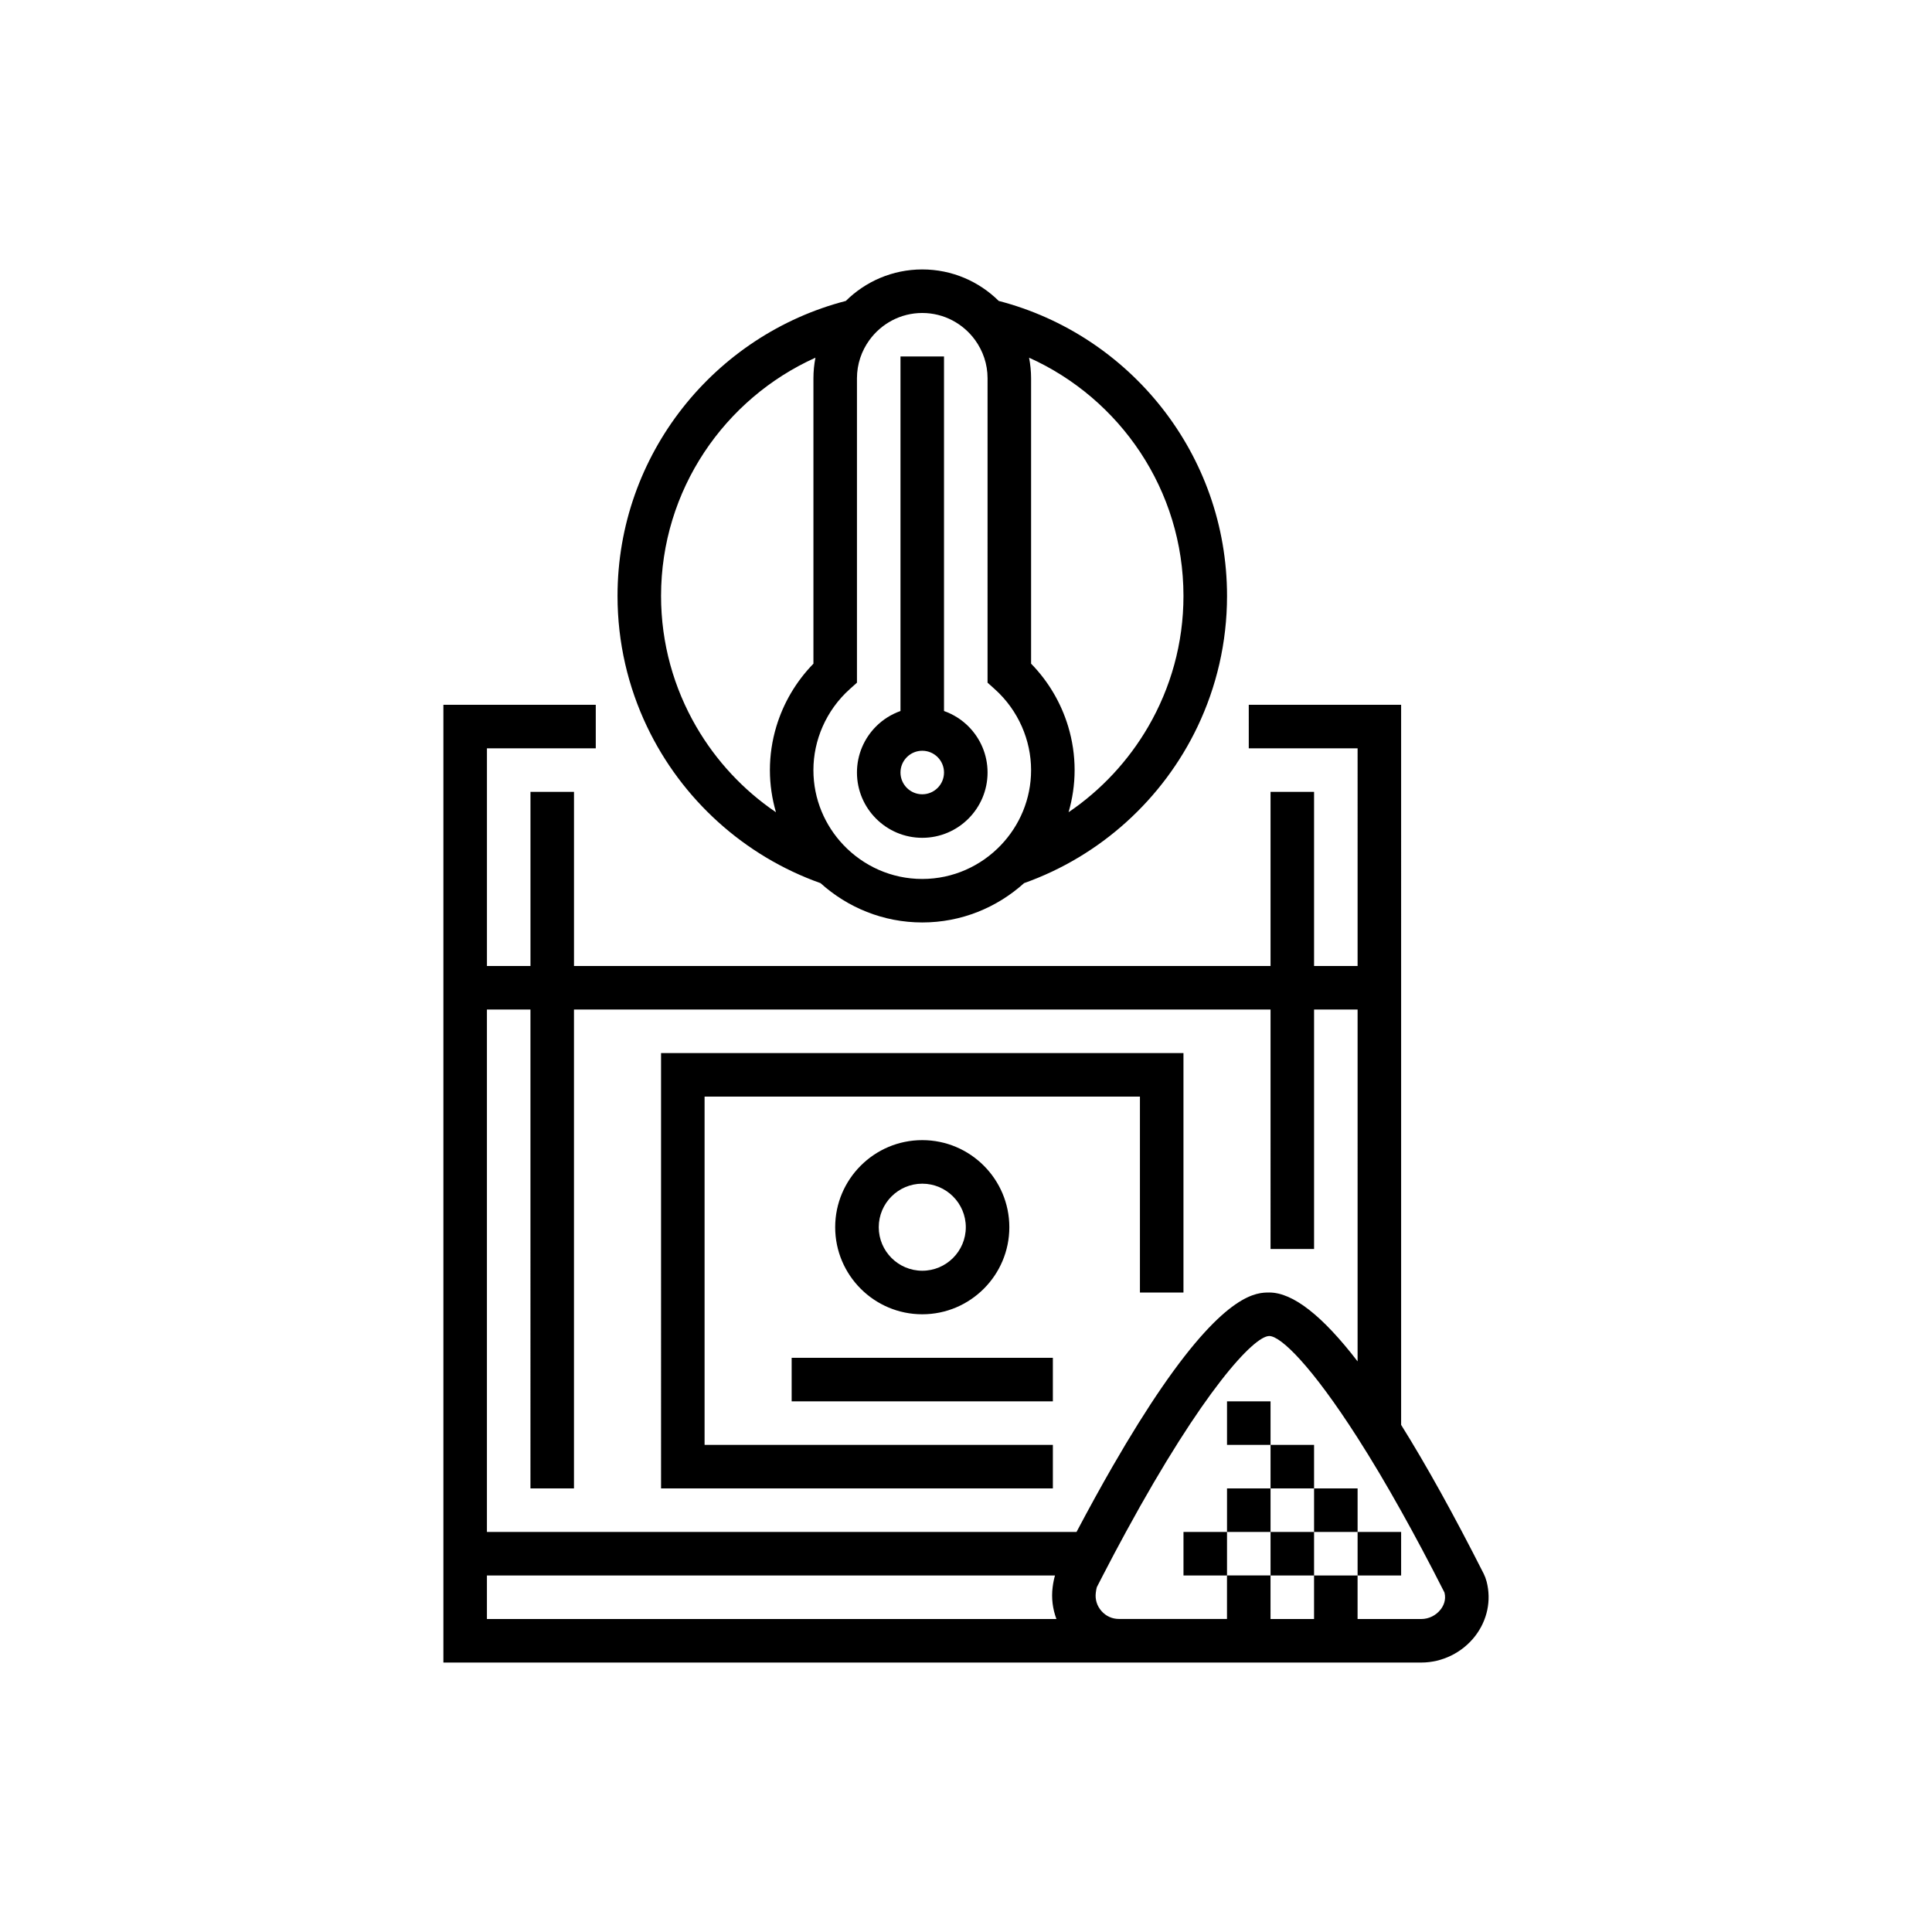 <svg xmlns="http://www.w3.org/2000/svg" viewBox="0 0 100 100" id="antipyretics"><g><path d="M36.469,74.786h18.027v1.126v1.127h-20.28V54.507h27.04V66.9h-1.127h-1.126v-10.14H36.469V74.786z M76.352,84.684  c-0.663,0.857-1.704,1.369-2.785,1.369h-1.045H57.918H22.95v-4.507v-2.253v-27.04V50V36.48h7.887v1.126v1.127h-5.633V50h2.253  v-9.013h2.253V50h36.053v-9.013h2.253V50h2.253V38.733h-5.633v-1.127V36.48h7.886V50v2.253v21.498  c1.308,2.093,2.733,4.662,4.274,7.705c0.06,0.119,0.11,0.253,0.151,0.406C77.2,82.84,76.983,83.867,76.352,84.684z M74.766,82.43  c-0.792-1.563-1.54-2.965-2.244-4.222c-0.389-0.696-0.766-1.349-1.126-1.956c-0.393-0.661-0.769-1.269-1.127-1.829  c-2.388-3.734-3.98-5.27-4.572-5.271c-0.791,0-3.429,2.813-7.418,10.14c-0.199,0.365-0.4,0.738-0.606,1.126  c-0.193,0.365-0.39,0.742-0.589,1.127c-0.103,0.2-0.207,0.4-0.312,0.606c0.001-0.001,0.001-0.001,0.001-0.001  c0.001,0-0.028,0.081-0.054,0.288c-0.044,0.348,0.059,0.684,0.293,0.948c0.233,0.266,0.554,0.411,0.905,0.411h5.592v-2.253h2.253  V83.8h2.253v-2.253h2.253V83.8h1.127h1.126h1.045c0.388,0,0.762-0.185,1.002-0.495C74.688,83.152,74.87,82.835,74.766,82.43z   M54.68,83.8c-0.194-0.52-0.267-1.082-0.196-1.643c0.029-0.232,0.07-0.432,0.122-0.61H25.203V83.8H54.68z M25.203,79.293h30.518  c0.66-1.248,1.279-2.371,1.86-3.38c0.947-1.644,1.794-2.991,2.548-4.089c3.377-4.916,4.931-4.924,5.568-4.924  c1.221,0,2.75,1.197,4.572,3.565V52.253h-2.253v12.394h-2.253V52.253H29.709V77.04h-2.253V52.253h-2.253V79.293z M63.51,79.293  h-2.253v1.126v1.127h2.253v-1.127V79.293z M65.762,77.04H63.51v2.253h2.253V77.04z M72.522,81.546v-2.253h-1.126h-1.127v1.126  v1.127h1.127H72.522z M68.016,79.293h-2.253v1.126v1.127h2.253v-1.127V79.293z M70.269,79.293V77.04h-2.253v2.253H70.269z   M68.016,74.786h-2.253v2.253c2.253,0,0,0,2.253,0V74.786z M63.51,72.533v2.253c2.253,0,0,0,2.253,0v-2.253H63.51z M33.488,37.606  c-0.977-2.05-1.525-4.342-1.525-6.76c0-7.331,5.028-13.51,11.817-15.27c1.018-1.007,2.416-1.63,3.957-1.63s2.939,0.623,3.957,1.63  c6.789,1.76,11.817,7.939,11.817,15.27c0,2.418-0.549,4.71-1.525,6.76c-1.79,3.758-5.024,6.7-8.98,8.105  c-1.398,1.26-3.242,2.035-5.268,2.035c-2.026,0-3.87-0.775-5.268-2.035C38.512,44.306,35.278,41.364,33.488,37.606z M34.216,30.847  c0,2.461,0.665,4.77,1.819,6.76c1.027,1.77,2.44,3.289,4.128,4.435c-0.2-0.694-0.313-1.424-0.313-2.181  c0-0.77,0.114-1.528,0.332-2.253c0.365-1.214,1.021-2.334,1.921-3.256V19.58c0-0.365,0.037-0.721,0.104-1.066  C37.502,20.632,34.216,25.361,34.216,30.847z M53.265,18.514c0.067,0.346,0.104,0.702,0.104,1.066v14.771  c0.9,0.921,1.556,2.042,1.921,3.256c0.218,0.725,0.332,1.484,0.332,2.253c0,0.757-0.113,1.487-0.313,2.181  c1.688-1.146,3.101-2.665,4.128-4.435c1.154-1.99,1.819-4.298,1.819-6.76C61.256,25.361,57.971,20.632,53.265,18.514z M47.736,16.2  c-1.126,0-2.123,0.556-2.738,1.406c-0.402,0.556-0.642,1.237-0.642,1.975v15.754l-0.375,0.336  c-0.607,0.545-1.081,1.208-1.402,1.937c-0.31,0.705-0.477,1.471-0.477,2.253c0,1.503,0.595,2.867,1.557,3.878  c1.027,1.079,2.473,1.756,4.076,1.756c1.603,0,3.049-0.677,4.076-1.756c0.963-1.011,1.558-2.375,1.558-3.878  c0-0.782-0.167-1.548-0.477-2.253c-0.321-0.729-0.794-1.392-1.402-1.937l-0.374-0.336V19.58c0-0.738-0.24-1.418-0.642-1.975  C49.859,16.756,48.863,16.2,47.736,16.2z M44.356,39.985c0-0.927,0.375-1.767,0.982-2.379c0.354-0.357,0.788-0.632,1.271-0.804  v-18.35h2.253v18.35c0.484,0.172,0.917,0.446,1.272,0.804c0.607,0.612,0.982,1.452,0.982,2.379c0,1.864-1.516,3.38-3.38,3.38  C45.872,43.365,44.356,41.849,44.356,39.985z M47.736,41.112c0.622,0,1.126-0.505,1.126-1.127c0-0.621-0.505-1.126-1.126-1.126  c-0.621,0-1.127,0.506-1.127,1.126C46.609,40.607,47.115,41.112,47.736,41.112z M47.736,59.013c2.486,0,4.507,2.022,4.507,4.507  c0,2.485-2.021,4.507-4.507,4.507c-2.485,0-4.507-2.022-4.507-4.507C43.229,61.035,45.251,59.013,47.736,59.013z M49.99,63.52  c0-1.242-1.012-2.253-2.253-2.253c-1.242,0-2.253,1.011-2.253,2.253c0,1.243,1.011,2.253,2.253,2.253  C48.978,65.773,49.99,64.763,49.99,63.52z M40.976,72.533h13.52V70.28h-13.52V72.533z"></path></g></svg>